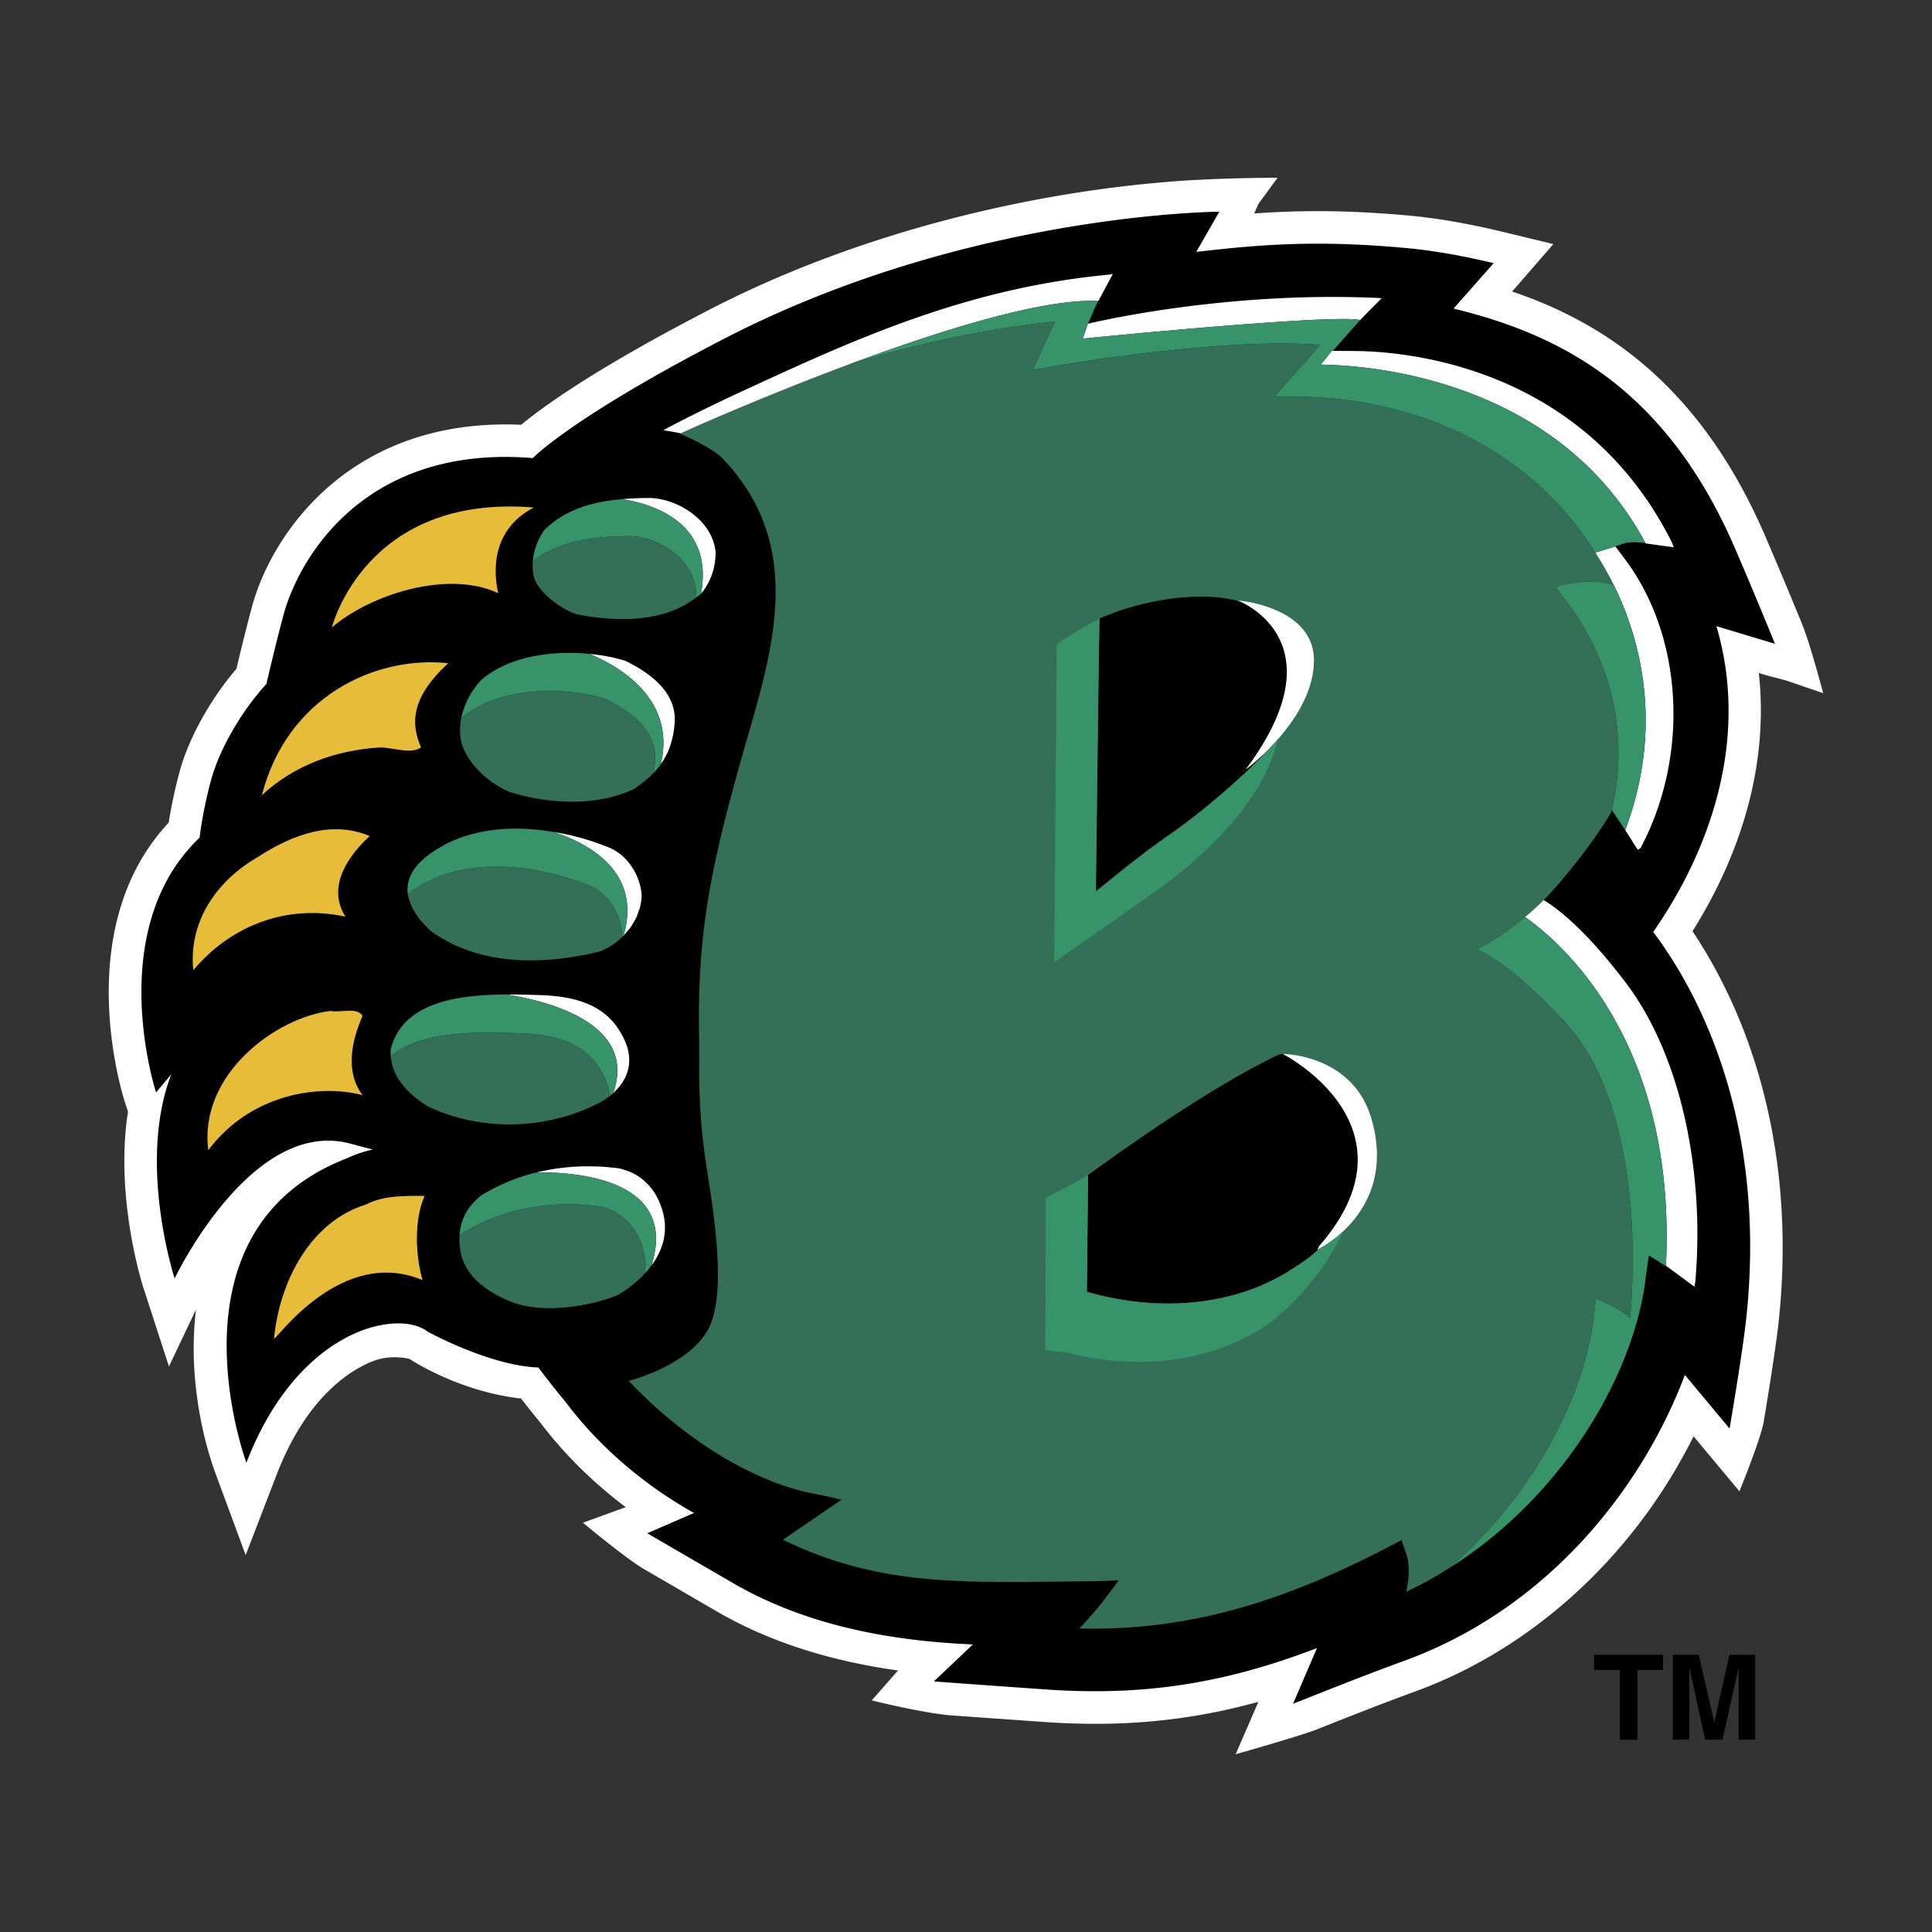 <svg xmlns="http://www.w3.org/2000/svg" width="2500" height="2500" viewBox="0 0 192.756 192.756"><rect x="0" y="0" width="192.756" height="192.756" fill="#333333" stroke="none"/><g fill-rule="evenodd" clip-rule="evenodd"><path fill="#fff" fill-opacity="0" d="M0 0h192.756v192.756H0V0z"/><path d="M179.682 61.983l-1.043-2.522a487.828 487.828 0 0 0-2.66-6.288c-6.602-15.091-16.324-21.114-25.121-24.089l.6-.679 3.518-4.054-5.293-1.28-.188-.043c-3.229-.764-6.246-1.277-8.973-1.524-6.314-.572-11.062-.522-15.393-.203l.426-.961 1.908-2.606s-5.48-.006-10.348.36a125.53 125.53 0 0 0-11.564 1.442c-8.704 1.489-21.792 4.665-34.707 11.328-11.457 5.91-16.718 9.751-18.846 11.516-17.094-.754-24.921 10.956-26.867 18.179a217.848 217.848 0 0 0-1.54 6.166c-2.59 3.016-4.786 6.961-5.681 10.296a47.9 47.9 0 0 0-1.076 5.049c-9.892 10.568-4.593 27.218-4.355 27.943l.294.895c-1.339 8.565 1.42 17.226 1.564 17.663l2.521 7.758 2.697-5.681c-.75 6.12.451 12.288 1.971 16.418l2.984 8.084 3.097-8.04c3.185-8.253 7.915-10.706 9.805-11.381 1.739-.613 3.447-.15 3.447-.15s4.768 3.229 11.131 3.954a88.218 88.218 0 0 0 1.939 2.428c2.359 3.115 5.243 5.956 8.503 8.409l-4.273 1.552s4.273 3.566 6.119 4.643l2.928 1.702 4.261 2.478c5.155 2.991 11.137 4.942 18.132 5.919l-2.627 2.984s5.243 1.302 7.99 1.502l9.274.656c7.619.526 14.309-.087 21.316-2.014l-2.271 5.23s6.562-1.865 8.033-2.453c2.115-.838 6.508-2.59 9.861-3.804 11.801-4.292 21.893-13.622 27.793-25.466l1.088 1.308 3.486 4.18s2.139-5.225 2.428-6.964l.488-2.99c.5-3.129.832-5.45.994-6.921 1.57-14.578-1.482-28.331-8.59-39.005 5.279-8.422 7.551-17.344 6.613-25.762l.676.203.049.016.051.013 1.977.525 3.674 1.255c-1.043-3.83-1.644-5.77-2.22-7.174z" fill="#fff"/><path d="M164.947 92.982c1.115-1.715 10.875-14.954 6.301-30.509l5.844 1.761s-2.516-6.15-4.092-9.761c-6.807-15.563-17.074-21.044-27.98-23.685l4.004-4.536c-.018.019-4.229-1.098-8.797-1.511-8.697-.792-14.197-.385-20.873.391l2.297-4.007s-25.028.094-49.317 12.626c-15.348 7.921-19.178 11.953-19.178 11.953-16.674-1.373-23.319 9.864-24.883 15.696-.789 2.916-1.695 6.842-1.695 6.842-2.384 2.584-4.655 6.395-5.531 9.623-.87 3.241-1.133 5.706-1.133 5.706-9.667 9.21-4.342 25.421-4.342 25.421l1.521-1.814c-3.423 8.848.331 20.379.331 20.379s7.621-16.055 17.476-13.471l2.29.606a11.65 11.65 0 0 0-2.553.863c-18.626 7.171-10.055 30.384-10.055 30.384 5.193-13.478 15.161-15.354 18.07-13.09 0 0 6.231 3.43 11.062 3.585a80.635 80.635 0 0 0 2.709 3.43c3.347 4.467 7.821 8.284 12.814 11.087l-4.655 2.021c-.006.007 8.522 4.956 8.522 4.956 7.652 4.441 16.274 5.807 23.963 6.138l-3.892 3.686s1.627.138 11.288.813c9.654.662 17.732-.602 26.93-4.136l-2.385 5.556c-.012.02 6.508-2.622 11.062-4.273 14.348-5.218 23.758-17.206 28.031-28.531l4.455 5.344c.006.006 1.301-7.559 1.664-10.963 2.434-22.575-7.12-35.664-9.273-38.58zM163.371 173.577h-1.764v-6.976h-2.56v-1.502h6.883v1.502h-2.559v6.976zM175.115 173.57h-1.652v-7.083h-.025l-1.583 7.083h-1.732l-1.547-7.083h-.025v7.083H166.9v-8.471h2.584l1.534 6.682h.025l1.506-6.682h2.566v8.471z"/><path d="M62.948 53.495c-3.598 0-7.133.419-9.792 2.512a4.852 4.852 0 0 0 .157 1.708c.563 1.563 2.828 3.134 4.192 3.56 3.898.795 8.653.867 11.875-1.611.032-.259.063-.519.063-.791-.351-3.282-3.911-5.3-6.495-5.378zM60.464 69.754c-3.817-1.224-10.618-1.399-14.385 1.88-.025.025-.044.056-.069.075-.138.745-.163 1.508 0 2.265.457 1.92 2.465 4.054 4.818 5.031 3.904 1.251 8.791 1.463 12.426-.288.764-.514 1.408-1.033 1.946-1.589.094-.501.156-1.026.175-1.614-.062-2.898-2.708-4.672-4.911-5.76zM64.293 125.229c-.5-2.753-2.334-4.316-4.192-4.817-5.168-.77-10.055.213-14.034 2.653-.081.062-.144.131-.219.2a6.9 6.9 0 0 0 .15 1.852c.594 2.591 3.253 4.067 4.817 4.681 3.561 1.539 8.91.263 10.887-.626.9-.538 1.839-1.258 2.64-2.127a5.362 5.362 0 0 0-.049-1.816zM58.837 88.377c-4.812-1.952-11.1-2.865-16.055-.488a13.57 13.57 0 0 0-2.096 1.309v.05c.332 1.595 1.295 2.734 2.372 3.698 4.817 3.422 11.031 3.354 16.618 2.027.826-.263 1.646-.763 2.34-1.427.013-.137.044-.275.044-.418-.088-1.679-1.177-3.888-3.223-4.751zM51.967 103.094c-4.092-.132-9.86-.325-12.977 2.277.144 2.327 2.071 4.017 3.691 5.012 5.443 2.583 11.938 2.309 17.106-.345 0 0 .47-.231 1.026-.676-.05-.976-.451-2.114-1.445-3.409-1.814-2.234-4.666-2.765-7.401-2.859z" fill="#347057"/><path d="M129.885 39.596s-2.74-.016-2.734-.022l4.555-5.158c-9.691-.798-26.211 2.065-26.385 2.099l-2.271.398s1.777-3.979 2.227-4.833c-7.289.776-14.171 2.306-20.66 4.314-8.947 3.335-16.524 6.751-16.668 6.835l-.313-.056c1.245.537 3.61 1.654 4.493 2.612 8.678 9.113 4.611 20.062 1.821 29.967-3.248 11.525-4.393 17.857-4.198 27.943.056 2.715-.219 6.694.788 13.051.857 5.375 1.952 12.928-.031 16.137-1.989 3.21-6.914 4.674-7.777 4.881 4.73 5.068 11.813 10.055 18.739 11.318 1.383.263 2.472.551 2.472.551l-5.838 3.992c9.88 4.755 18.001 4.242 30.345 4.142a53.92 53.92 0 0 0 3.186-.112l-1.582 2.096c-.695.907-1.57 1.883-2.365 2.722 10.186.251 19.584-2.253 30.857-8.146l1.283-.669.469 1.37c.4 1.151.264 2.571-.006 3.792a39.079 39.079 0 0 0 4.373-2.416c8.473-7.333 13.584-17.419 14.41-25.49l.145-1.389s2.445 1.001 3.416 1.977c.939-10.486-.5-22.837-6.25-29.219-.332-.369-.658-.72-.977-1.052-5.143-5.462-8.053-6.507-8.053-6.507s2.184-1.026 4.805-3.229a27.198 27.198 0 0 0 3.073-3.003c3.736-4.28 5.531-7.471 5.531-7.471l.02-.112c1.814-7.578-.037-15.029-4.523-20.929l-1.053-1.386s.07-.025.17-.056c.537-.175 2.334-.67 4.285-.454.619.098.863.172 1.326.257a26.465 26.465 0 0 0-.744-1.411 32.99 32.99 0 0 0-1.07-1.792c-9.031-14.206-24.379-15.514-29.291-15.542z" fill="#347057"/><path d="M132.85 35.003h.031l.008-.003h.094l.213-.003h-.207c-.151 0-.307.003-.139.006z" fill="#fff"/><path d="M108.447 127.908l-.012.976h.006l.945.244c6.607 1.696 13.303 1.021 18.377-1.833.395-.194.75-.438 1.119-.669.988-.595 1.922-1.265 2.729-2.034-.1.05-.17.088-.17.088l.133-.275.037-.075c3.492-4.011 4.236-7.483 3.691-10.324-.832-4.367-4.717-7.258-6.463-8.359-.52-.324-.852-.494-.852-.494l-.25.02-.438.175c-4.693 2.29-10.824 6.157-18.227 11.507l-.514.369v.012l-.006.613-.105 10.059zM109.361 88.896l2.096-1.702c1.846-1.521 3.711-2.866 5.594-4.199.439-.312.883-.625 1.314-.938 2.379-1.802 5.219-4.242 7.32-6.357.125-.156.264-.3.383-.463-1.008.963-1.771 1.527-1.771 1.527 8.328-11.172 1.689-15.614-.275-16.615-.113-.06-.188-.094-.262-.128-4.199-1.211-9.918-.01-13.291 1.37l-.758.31-.018.822-.062 2.91-.281 22.049.011 1.414z"/><path d="M65.926 76.245a6.56 6.56 0 0 0 .457-.745c.069-.125.131-.238.194-.363.106-.225.2-.463.281-.701.075-.213.131-.432.188-.651.044-.2.1-.394.138-.607.075-.457.131-.945.144-1.47-.062-2.903-2.703-4.674-4.911-5.766a16.257 16.257 0 0 0-1.483-.388 20.248 20.248 0 0 0-2.127-.313c2.658 1.084 8.709 4.334 7.119 11.004zM66.064 124.217c.031-.101.069-.188.094-.288.031-.113.057-.231.075-.344.025-.125.05-.251.062-.376l.038-.312c.006-.156.012-.307.006-.47 0-.081.006-.162 0-.25-.019-.25-.044-.5-.094-.757a7.228 7.228 0 0 0-.407-1.364c-.037-.081-.062-.163-.1-.244a6.192 6.192 0 0 0-.695-1.176 5.624 5.624 0 0 0-1.895-1.59 8.146 8.146 0 0 0-1.34-.469c-.012-.007-.019-.007-.031-.007a30.139 30.139 0 0 0-2.046-.188H59.5a23.827 23.827 0 0 0-1.852 0c-.069.006-.137.013-.207.013-.632.037-1.258.1-1.87.188-.032 0-.069.013-.107.013-.65.101-1.295.226-1.927.382 3.185-.062 14.278.356 11.463 9.278a7.42 7.42 0 0 0 .907-1.595c.007-.02.019-.038.025-.057.051-.125.094-.25.132-.387zM162.189 98.025c-4.156-5.481-7.027-7.546-8.186-8.228v.006a27.198 27.198 0 0 1-1.846 1.689c3.385 2.365 15.16 12.238 14.053 34.788l.545.4 1.27.938.352.263.676.501.08-.438c.965-10.711-1.307-22.498-6.944-29.919zM162.045 55.688l-.877-1.173-.213.065-1.783.554a32.36 32.36 0 0 1 1.07 1.792c2.178 3.814 6.432 13.481 2.027 25.569l-.119.326.188.288.414.65.293.476.352.551.275-.163c4.93-9.285 4.26-21.185-1.627-28.935zM166.988 54.603l-.164-.454c-8.822-17.632-26.51-19.099-31.721-19.13-.645-.003-1.541-.009-2.121-.016h-.102l-1.102 1.37c.777.078 22.656-.334 32.387 17.801a.11.11 0 0 0 .025.041l1.406.197.539.075.853.116zM108.461 32.522l-.193.563-.238.698c9.992-.986 25.553-2.334 27.668-1.855.006.003.018.003.025.006l.074-.1.701-.726 1.357-1.358s-.619-.041-1.789-.075c-14.822-.463-27.287 2.568-27.512 2.622l-.02.006-.073.219zM84.616 36.392c8.778-3.279 18.871-6.476 24.546-6.375l.4.006h.025l.199-.375.607-1.126.631-1.17-1.326.145c-13.602 1.448-24.426 6.36-35.082 11.274-5.788 2.669-8.328 4.099-8.434 4.148l1.451.254.313.056c.145-.086 7.722-3.502 16.67-6.837zM137.092 112.66a14.084 14.084 0 0 0-.262-1.032c-1.721-5.944-7.752-6.433-8.703-6.47-.082 0-.139-.007-.139-.007s.332.17.852.494c1.746 1.102 5.631 3.992 6.463 8.359.545 2.841-.199 6.313-3.691 10.324l-.037.075-.133.275s.07-.038.17-.088c.02-.013.031-.013.049-.024.414-.226 1.34-.789 2.328-1.703 1.97-1.838 4.187-5.129 3.103-10.203zM129.396 71.208c.969-1.589 1.695-3.414 1.695-5.328 0-4.855-6.182-5.816-7.365-5.947a4.366 4.366 0 0 0-.205-.019s.1.041.238.107c.074.034.148.068.262.128 1.965 1.001 8.604 5.443.275 16.615 0 0 .764-.563 1.771-1.527a.456.456 0 0 1 .055-.05c1.023-.975 2.273-2.358 3.274-3.979zM69.937 59.242a6.233 6.233 0 0 0 1.37-3.016c.057-.375.088-.763.088-1.164a5.027 5.027 0 0 0-.27-1.17c-.951-2.584-3.96-4.136-6.219-4.205-.958 0-1.902.031-2.829.112 3.149.499 9.161 2.379 7.86 9.443zM62.448 93.07c.156-.175.307-.344.444-.532.1-.144.182-.294.269-.432.112-.188.231-.363.319-.557.094-.201.156-.407.226-.62.056-.15.125-.3.162-.463a4.75 4.75 0 0 0 .144-1.151c-.082-1.677-1.176-3.878-3.216-4.742a25.265 25.265 0 0 0-2.959-1.007 23.286 23.286 0 0 0-2.497-.544 3.597 3.597 0 0 0-.137-.038c.019.013.038.013.056.025 3.429 1.126 8.797 3.954 6.964 10.312 0 .012 0 .012-.006.025.086-.089.149-.189.231-.276zM61.697 108.524c.069-.075.138-.163.207-.25 0 0 .006-.006.006-.013.125-.163.238-.338.344-.538l.075-.113c.025-.062.05-.125.082-.175.031-.075.062-.144.094-.219.024-.057.037-.119.062-.175.025-.082.05-.157.075-.244.02-.057.032-.125.044-.188.02-.082.038-.17.051-.257l.019-.194c.012-.094.019-.188.019-.288a1.113 1.113 0 0 0 0-.2c0-.1-.006-.2-.019-.3-.007-.075-.013-.144-.025-.22-.013-.105-.038-.206-.062-.318a3.166 3.166 0 0 0-.157-.564c-.031-.075-.056-.156-.087-.237a8.266 8.266 0 0 0-.163-.363c-.038-.081-.069-.162-.112-.237-.069-.138-.157-.275-.238-.426-.044-.062-.082-.138-.125-.2a7.864 7.864 0 0 0-.463-.663c-1.614-1.99-4.055-2.628-6.495-2.81-.3-.019-.607-.044-.901-.05-1.038-.031-2.189-.069-3.372-.057 3.898.607 13.108 2.815 10.625 9.836.081-.075.162-.15.244-.238.006 0 .013-.013.019-.019.076-.081.15-.156.226-.244.008-.01.015-.023.027-.036z" fill="#fff"/><path d="M69.937 59.242c1.301-7.064-4.711-8.944-7.859-9.442a1.07 1.07 0 0 1-.225.016c-2.872.272-5.543 1.063-7.564 3.084-.606.888-1.051 1.967-1.133 3.106 2.66-2.093 6.194-2.512 9.792-2.512 2.583.078 6.144 2.096 6.495 5.378 0 .272-.031.532-.063.791.144-.109.294-.203.432-.312.044-.031.082-.066.12-.097-.008-.012-.008-.012.005-.012zM65.858 76.345a.39.39 0 0 1 .068-.1c1.589-6.67-4.461-9.92-7.12-11.003a2.096 2.096 0 0 1-.257-.031 20.729 20.729 0 0 0-2.59-.053c-2.891.119-5.863.875-7.928 2.671-.933.96-1.733 2.369-2.021 3.879.025-.019.043-.05.069-.075 3.767-3.279 10.567-3.104 14.385-1.88 2.202 1.088 4.849 2.862 4.911 5.759a10.468 10.468 0 0 1-.175 1.614c.251-.249.464-.512.658-.781zM55.258 83.009c-2.077-.351-4.217-.463-6.275-.169-1.477.207-2.91.601-4.249 1.245-1.915.989-4.374 2.59-4.048 5.112a13.57 13.57 0 0 1 2.096-1.309c4.956-2.377 11.244-1.463 16.055.488 2.046.863 3.135 3.072 3.222 4.75 0 .144-.031.281-.044.418.075-.062.138-.149.207-.225 1.834-6.356-3.534-9.184-6.964-10.31zM50.553 99.227c.006-.013-.194-.013-.194-.006a34.86 34.86 0 0 0-2.79.125c-3.917.344-7.608 1.563-8.584 5.312-.025.249-.012.481.006.713 3.116-2.603 8.884-2.409 12.977-2.277 2.734.094 5.587.625 7.402 2.859.994 1.295 1.395 2.434 1.445 3.409.118-.087.237-.193.363-.3 2.484-7.02-6.727-9.228-10.625-9.835zM65.057 126.056c2.596-8.728-8.359-9.141-11.519-9.078.006.031-.112.031-.112.019a19.193 19.193 0 0 0-5.406 2.265c-1.29 1.021-2.078 2.328-2.171 4.005.075-.069.138-.138.219-.2 3.979-2.44 8.866-3.423 14.034-2.653 1.858.501 3.692 2.064 4.192 4.817.125.627.131 1.239.05 1.815.657-.701.419-.576.657-.789l.056-.201zM152.158 91.493c-2.621 2.202-4.805 3.229-4.805 3.229s2.91 1.045 8.053 6.507c.387.376.725.738.977 1.052 5.75 6.382 7.189 18.732 6.25 29.219-.971-.976-3.416-1.977-3.416-1.977l-.145 1.389c-.826 8.071-5.938 18.157-14.41 25.49 11.539-7.289 18.59-19.709 19.578-29.307l.264-1.827s1.15.676 2.252 1.414l-.545-.4c1.107-22.551-10.668-32.424-14.053-34.789zM162.15 82.821l.119-.326c3.91-10.737.994-19.564-1.238-24.076.012.031-.057-.094-.045-.082-.438-.1-.881-.185-1.326-.257-1.951-.216-3.748.279-4.285.454l-.17.056 1.053 1.386c4.486 5.9 6.338 13.352 4.523 20.929l.043-.063 1.064 1.59c.382.577.262.389.262.389zM131.779 36.373l1.102-1.37h-.031c-.168-.003-.012-.006.139-.006l1.145-1.294 1.564-1.774c-2.115-.479-17.676.87-27.668 1.855l.238-.698-.051.009.244-.572.074-.219.02-.006.562-1.317c.131-.306.295-.635.445-.957l-.4-.006c-5.676-.101-15.768 3.097-24.546 6.375 6.488-2.008 13.371-3.538 20.66-4.314-.449.854-2.227 4.833-2.227 4.833l2.271-.398c.174-.034 16.693-2.896 26.385-2.099l-2.74 3.104-1.814 2.055c-.006.007 2.734.022 2.734.022 4.912.028 20.26 1.336 29.287 15.539l1.783-.554 1.064-.356c.514-.169 1.295-.15 2.146-.05-9.729-18.136-31.608-17.724-32.386-17.802zM128.883 126.626c-.4.281-.787.519-1.119.682-5.068 2.854-11.77 3.528-18.377 1.833l-.945-.244v-.013h-.006l.012-.976.107-10.062.006-.613c-.775.551-4.217 2.253-4.217 2.253l-.057 15.229 2.191.237c6.605 1.702 13.307 1.026 18.375-1.827 3.416-1.664 7.508-6.507 9.135-10.262a11.883 11.883 0 0 1-2.377 1.728c-.806.77-1.74 1.44-2.728 2.035zM118.365 82.058a35.39 35.39 0 0 1-1.346.995c-3.246 2.296-1.596 1.107-7.689 5.9l.02-1.47.281-22.049.051-3.676c-.746.229-4.25 2.49-4.25 2.49l-.256 31.77s8.297-5.813 10.18-7.146c5.275-3.735 10.875-9.323 12.125-15.123-.48.588-1.105 1.251-1.795 1.952-2.102 2.114-4.942 4.555-7.321 6.357z" fill="#379369"/><path d="M49.708 59.183c-4.974-2.337-12.683.072-16.6 3.419 0 0 3.316-13.358 20.16-11.969-3.841 1.996-4.198 5.678-3.56 8.55zM42.013 74.575c-1.064.713-2.703 0-4.129 0-4.417.282-8.547 1.777-11.757 4.768 2.458-9.676 11.119-13.962 18.595-13.177-3.548 3.266-3.848 5.843-2.709 8.409zM42.157 127.72c-8.109-3.428-14.604 5.982-14.816 5.845.5-5.562 3.56-11.688 9.191-13.396 1.708-.926 3.985-.856 5.837-.856-1.063 2.351-.926 5.911-.212 8.407zM34.467 91.456c-5.919-1.283-11.476.926-15.18 5.343-.494-4.705 2.171-8.847 6.482-11.325 3.528-2.271 7.339-3.635 11.118-2.065-2.84 2.641-4.028 5.494-2.42 8.047zM36.175 109.263c-4.267-1.127-11.15-.176-15.392 5.493-.983-7.57 6.77-13.252 12.182-13.896 1.07.213 2.64-.432 3.209.495-1.069 2.426-1.782 5.561.001 7.908z" fill="#e7bc39"/></g></svg>

